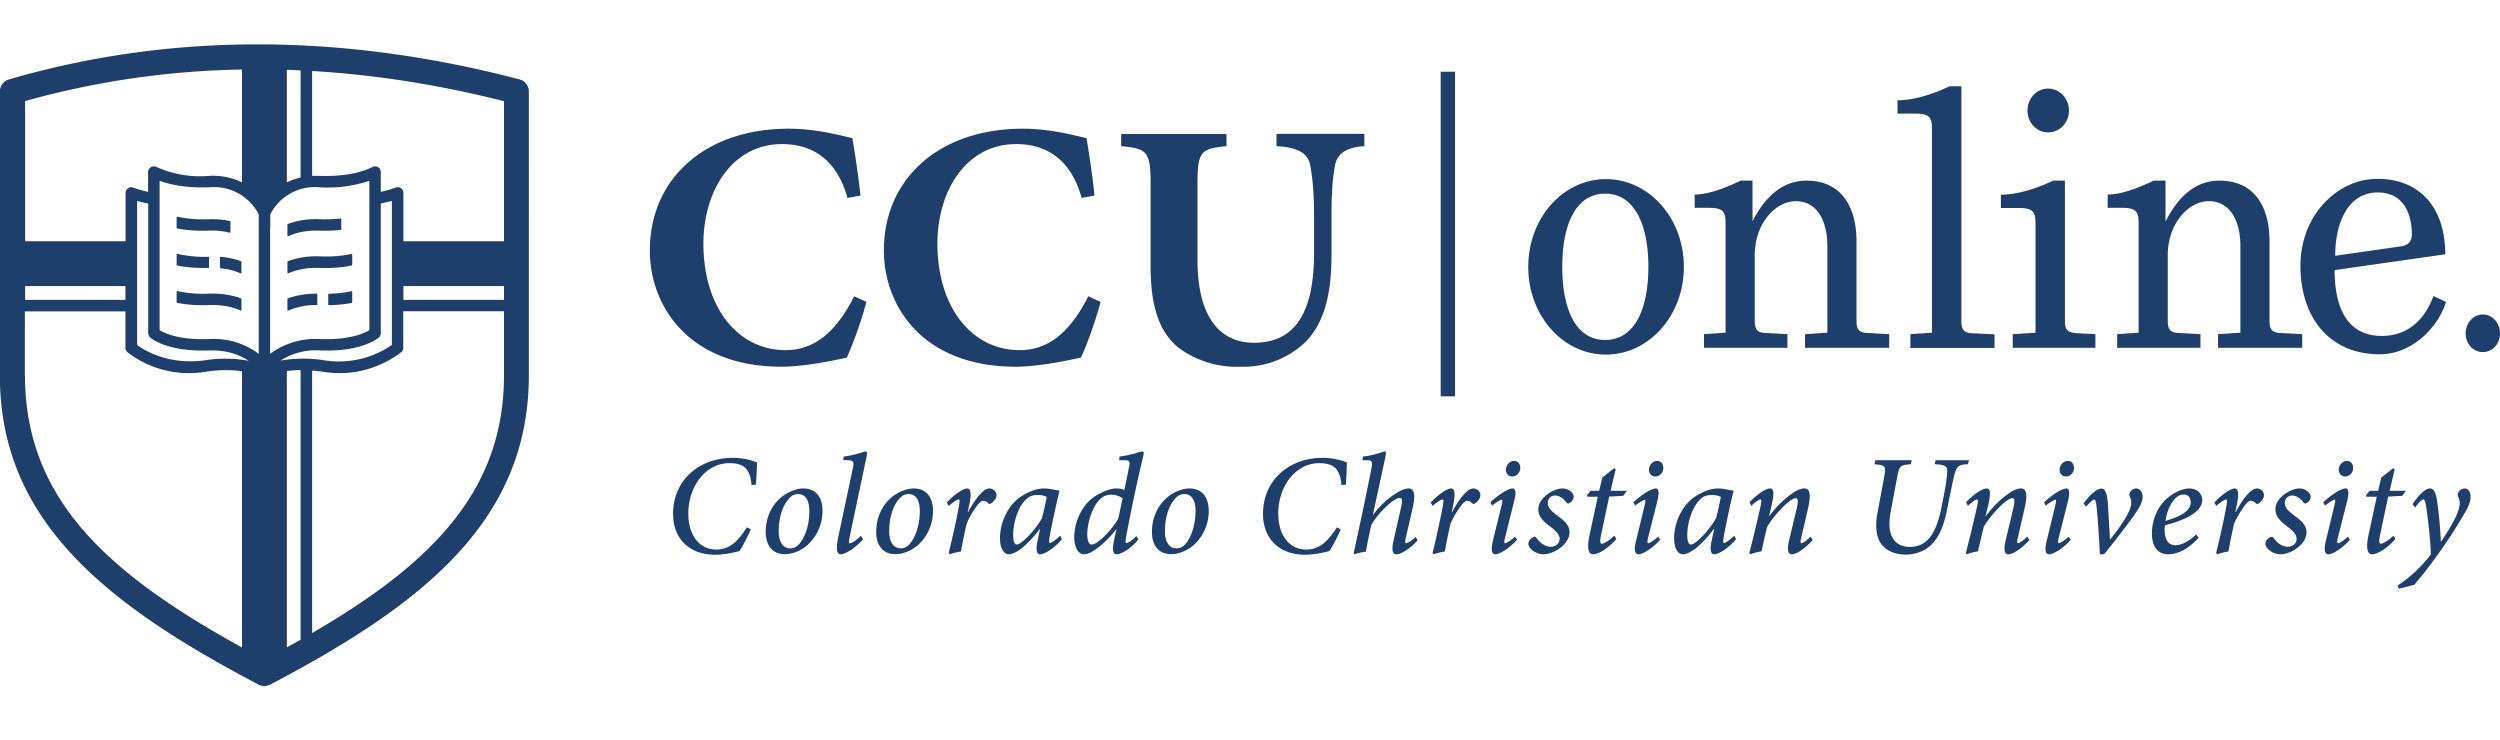 <svg width="169" height="50" viewBox="0 0 169 50" fill="none" xmlns="http://www.w3.org/2000/svg"><g clip-path="url(#a)" fill="#1E3F6B"><path d="M21.1 42.8V25.05c.22.02.47.04.73.08a6.85 6.85 0 0 0 5.3-1.33.39.39 0 0 0 .13-.29v-2.47h6.81v4.33c0 7.82-4.88 12.72-12.98 17.43ZM1.68 25.37v-4.32h6.8v2.46c0 .11.05.22.13.3a6.85 6.85 0 0 0 5.3 1.32 8.87 8.87 0 0 1 2.45-.04v18.68C7.25 38.75 1.69 33.72 1.69 25.37Zm0-6.03h6.8v.93H1.7v-.93ZM16.36 4.7v7.63a4.48 4.48 0 0 0-2.22-.44 7.19 7.19 0 0 1-3.56-.6.39.39 0 0 0-.57.34v1.34c-.45-.1-.78-.2-1-.29a.39.39 0 0 0-.52.36v3.27H1.7V6.83A58 58 0 0 1 16.37 4.7Zm2.6 19.68a4.37 4.37 0 0 1 2.66-.69c2.45.09 3.6-.57 3.97-.86.1-.08.15-.19.15-.3v-8.77l.75-.18v9.74a6.32 6.32 0 0 1-4.55 1.04 8.93 8.93 0 0 0-2.99.02Zm.43.7c.26-.03.57-.06.93-.06v18.23l-.93.51V25.08Zm-1.9-10.6v9.44a5.08 5.08 0 0 0-3.38-1c-1.94.07-2.92-.36-3.32-.6v-10.1c.73.27 1.82.5 3.38.44a3.4 3.4 0 0 1 3.32 1.83Zm1.9-2.15V4.72c.31 0 .62.03.93.04V12c-.34.08-.65.2-.93.33Zm-1.12 3.07v-.91a3.38 3.38 0 0 1 3.32-1.83 8.83 8.83 0 0 0 3.38-.44v10.1c-.4.24-1.39.67-3.33.6a5.15 5.15 0 0 0-3.38 1V15.4Zm-8.1 7.43c.38.29 1.52.95 3.97.86h.21c.94 0 1.77.24 2.46.7a8.87 8.87 0 0 0-2.99-.03c-2.47.33-4.1-.7-4.55-1.04v-9.74c.2.06.46.12.75.18v8.76c0 .12.05.23.15.3Zm23.9-6.52h-6.8v-3.27a.39.39 0 0 0-.53-.36c-.22.08-.55.2-1 .29v-1.34a.38.38 0 0 0-.56-.34c-.6.3-1.7.66-3.56.6h-.52V4.8c4.25.25 8.58.93 12.97 2.04v9.47Zm-6.8 3.03h6.8v.93h-6.8v-.93Zm7.86-13.97C23.07 2.21 11.46 2.21.6 5.37c-.36.11-.61.44-.61.82v19.18c0 9.74 7 15.4 17.49 20.91a.85.85 0 0 0 .78 0c10.5-5.5 17.49-11.17 17.49-20.91V6.19a.84.84 0 0 0-.63-.82Z"/><path d="M11.98 14.65c-.02 0-.04.01-.04.04v.71c0 .02.01.03.03.04.57.12 1.3.18 2.2.15.5-.02.94.04 1.36.14.03 0 .05-.01.05-.04v-.71c0-.02-.02-.04-.04-.04a5.76 5.76 0 0 0-1.4-.12 8.5 8.5 0 0 1-2.15-.17M16.29 20.17c-.6-.22-1.3-.35-2.15-.32a8.46 8.46 0 0 1-2.15-.17c-.03 0-.05.02-.05.04v.7c0 .03.02.05.04.05.58.12 1.3.19 2.2.15.78-.02 1.48.1 2.1.38.02.01.04 0 .04-.03v-.74a.05.05 0 0 0-.03-.05M23.77 17.95c.02 0 .04-.02.04-.05v-.7c0-.02-.02-.04-.05-.03-.53.11-1.23.2-2.15.16-.84-.03-1.55.1-2.15.33a.05.05 0 0 0-.03.05v.74c0 .03.03.04.05.03.62-.27 1.32-.4 2.1-.37.9.03 1.62-.04 2.19-.16M11.98 17.95c.56.12 1.26.18 2.12.16.02 0 .03-.01.03-.03v-.72a8.44 8.44 0 0 1-2.15-.2c-.02 0-.04.02-.04.04v.7c0 .03.01.05.04.05ZM14.87 17.38v.7c0 .03.02.05.05.06.48.04.94.16 1.35.34.02.01.05 0 .05-.03v-.74a.05.05 0 0 0-.03-.05c-.4-.15-.87-.26-1.39-.3-.01 0-.03 0-.03.02ZM19.48 15.97c.61-.28 1.31-.4 2.1-.38.55.02 1.02 0 1.44-.05.03 0 .05-.02.05-.05v-.68a.04.04 0 0 0-.04-.04c-.4.04-.88.07-1.42.05-.85-.04-1.55.1-2.15.32a.05.05 0 0 0-.03.05v.74c0 .03.02.04.05.03M21.42 19.85c-.76 0-1.41.12-1.96.32a.05.05 0 0 0-.03.05v.75c0 .02.02.04.05.03a4.64 4.64 0 0 1 1.94-.38c.01 0 .03 0 .03-.02v-.72a.03.03 0 0 0-.03-.03ZM23.76 19.68c-.4.1-.91.16-1.54.18a.03.03 0 0 0-.03.03v.71c0 .02.02.03.03.03.6-.01 1.12-.07 1.55-.15.02 0 .04-.03.04-.06v-.7c0-.02-.02-.04-.05-.03M50.75 35.78c-.16.4-.55 1.16-.76 1.47-.3.08-.97.25-1.66.25-1.62 0-2.83-.98-2.83-2.77 0-2.3 1.8-3.78 4.02-3.78.8 0 1.39.21 1.66.31-.02.5-.04 1.02-.08 1.5l-.3.03c-.08-1.15-.58-1.48-1.49-1.48-1.63 0-2.78 1.6-2.78 3.4 0 1.38.67 2.44 1.9 2.44.92 0 1.5-.62 2.06-1.5l.26.13M53.71 37.01c.5-.2 1.01-1.22 1-2.48 0-.77-.31-1.13-.74-1.13a.85.85 0 0 0-.35.07c-.34.17-.98.96-.98 2.46 0 .7.3 1.14.77 1.14.12 0 .2-.02.3-.06Zm-1.95-1.05c0-1.25.67-2.2 1.46-2.62.35-.2.75-.32 1.08-.32.83 0 1.3.56 1.3 1.51a3.1 3.1 0 0 1-1.03 2.33c-.41.35-.95.6-1.51.6-.95 0-1.3-.74-1.3-1.5M58.34 36.45c-.52.6-1.2 1.02-1.51 1.02-.2 0-.37-.21-.16-1.19l.99-4.66c.08-.43.03-.5-.4-.51L57 31.1l.04-.24c.78-.09 1.36-.34 1.48-.34.1 0 .1.09.07.3l-1.17 5.56c-.05.28-.03.35.03.35.11 0 .49-.24.75-.51l.14.23ZM61.18 37.01c.49-.2 1-1.22 1-2.48 0-.77-.32-1.13-.74-1.13a.85.85 0 0 0-.35.07c-.35.17-.98.96-.98 2.46 0 .7.3 1.14.77 1.14.11 0 .2-.02.3-.06Zm-1.95-1.05c0-1.25.67-2.2 1.45-2.62.35-.2.76-.32 1.09-.32.82 0 1.3.56 1.3 1.51a3.1 3.1 0 0 1-1.03 2.33c-.42.35-.96.6-1.51.6-.96 0-1.3-.74-1.3-1.5M64 33.97c.5-.54 1.11-.95 1.39-.95.26 0 .28.43.13 1.12l-.1.47h.03c.49-.92 1.04-1.59 1.43-1.59.17 0 .35.1.42.25.09.13.08.3 0 .44a1 1 0 0 1-.28.3c-.08.07-.16.07-.22.01-.1-.11-.22-.17-.34-.17-.1 0-.25.1-.46.4-.22.3-.5.75-.66 1.17-.14.61-.27 1.25-.38 1.86-.23.04-.52.1-.75.19l-.08-.08c.25-1.02.51-2.17.7-3.2.05-.32.05-.43-.03-.43s-.4.2-.66.44l-.14-.23M70.44 35c.12-.4.26-1.11.32-1.41a1.39 1.39 0 0 0-.62-.13c-.25 0-.48.06-.64.18-.64.48-1.01 1.62-1.01 2.55 0 .42.1.62.25.62.36 0 1.41-1.2 1.7-1.8Zm1.35 1.44c-.55.67-1.21 1.03-1.46 1.03-.2 0-.34-.14-.2-.88l.18-.84h-.02c-.37.51-.8.96-1.19 1.28-.3.25-.64.44-.92.44s-.58-.34-.58-1.1c0-.96.46-2 1.14-2.59.48-.4 1.2-.76 1.85-.76.2 0 .38.03.6.07.14.03.28.07.4.06l.03.04c-.16.64-.44 1.9-.67 3.1-.05.33-.02.42.02.42.1 0 .43-.23.7-.5l.12.23M75.59 35.07l.3-1.38c-.16-.14-.5-.25-.76-.25-.27 0-.47.07-.63.19-.63.46-1 1.7-1 2.48 0 .47.13.7.29.7.48 0 1.48-1.16 1.8-1.74Zm1.36 1.4c-.52.64-1.18 1-1.46 1-.2 0-.34-.16-.19-.9l.17-.79h-.02c-.42.57-.9.99-1.24 1.25-.35.27-.66.44-.93.44-.35 0-.66-.39-.66-1.17 0-.9.42-1.93 1.12-2.54.45-.39 1.26-.74 1.7-.74.15 0 .33.01.57.1l.31-1.53c.09-.43.04-.48-.37-.48h-.3l.04-.25c.83-.1 1.38-.34 1.53-.34.1 0 .12.08.07.28-.45 1.9-.84 3.74-1.18 5.58-.04.24-.03.33.04.33.1 0 .4-.2.67-.47l.14.23M79.82 37.01c.49-.2 1-1.22 1-2.48 0-.77-.32-1.13-.74-1.13a.85.85 0 0 0-.35.07c-.35.17-.98.96-.98 2.46 0 .7.3 1.14.77 1.14.12 0 .2-.02.3-.06Zm-1.95-1.05c0-1.25.67-2.2 1.45-2.62.35-.2.76-.32 1.09-.32.82 0 1.3.56 1.3 1.51a3.1 3.1 0 0 1-1.03 2.33c-.42.35-.96.6-1.51.6-.96 0-1.3-.74-1.3-1.5M90.63 35.78c-.16.4-.55 1.16-.76 1.47-.3.08-.97.25-1.66.25-1.62 0-2.83-.98-2.83-2.77 0-2.3 1.8-3.78 4.02-3.78.8 0 1.38.21 1.65.31-.02.5-.03 1.02-.07 1.5l-.3.03c-.08-1.15-.58-1.48-1.5-1.48-1.63 0-2.77 1.6-2.77 3.4 0 1.38.67 2.44 1.9 2.44.92 0 1.5-.62 2.06-1.5l.26.13M95.83 36.53c-.54.6-1.14.94-1.44.94-.25 0-.34-.27-.18-.96l.5-2.2c.11-.48.07-.65-.08-.65-.41 0-1.46 1-1.93 1.83a41 41 0 0 0-.37 1.8c-.25.03-.52.1-.76.18l-.06-.08c.4-1.85.82-3.77 1.2-5.74.09-.5.04-.53-.35-.54h-.26l.04-.25c.8-.08 1.34-.34 1.47-.34.1 0 .1.08.05.33l-.85 3.94h.02a5.73 5.73 0 0 1 1.72-1.55c.24-.14.49-.22.68-.22.24 0 .52.18.28 1.26l-.48 2.08c-.06.28-.05.36.03.36s.39-.18.64-.43l.13.24ZM96.72 33.97c.5-.54 1.1-.95 1.38-.95.26 0 .28.43.14 1.12l-.1.47h.03c.48-.92 1.04-1.59 1.42-1.59.18 0 .35.1.43.25.08.13.07.3-.01.44a.99.99 0 0 1-.27.3c-.09.07-.17.07-.22.01-.11-.11-.22-.17-.34-.17-.1 0-.25.1-.46.4-.22.3-.5.75-.67 1.17-.14.61-.27 1.25-.38 1.86-.23.04-.52.1-.75.19l-.08-.08c.25-1.02.5-2.17.7-3.2.05-.32.05-.43-.03-.43-.09 0-.4.2-.66.44l-.14-.23M102.77 31.63c0 .3-.23.58-.55.58-.25 0-.41-.18-.42-.45 0-.26.2-.6.55-.6.28 0 .42.22.42.47Zm-.22 4.86c-.39.46-1.13.98-1.46.98-.2 0-.35-.17-.16-.96l.59-2.4c.05-.23.06-.33-.01-.33-.08 0-.37.18-.65.4l-.11-.22c.56-.54 1.23-.94 1.5-.94.23 0 .24.32.12.8l-.64 2.57c-.06.25-.04.33.02.33.11 0 .43-.23.66-.44l.14.2M103.32 36.76c0-.18.13-.33.3-.43.12-.07.19-.05.24.03.28.39.64.6.97.6.35 0 .6-.24.6-.53 0-.23-.12-.44-.59-.8-.42-.32-.85-.66-.85-1.18 0-.3.12-.62.52-.96.3-.26.77-.47 1.1-.47.43 0 .77.29.77.56 0 .16-.11.33-.27.42-.1.06-.16.04-.22-.03-.19-.26-.44-.47-.77-.47-.27 0-.49.2-.49.51 0 .33.28.57.64.84.57.41.83.71.83 1.14 0 .76-1 1.48-1.78 1.48-.46 0-1-.36-1-.72M109.72 33.52l-.94.05-.55 2.61c-.1.47-.05.58.06.58.15 0 .6-.3.84-.55l.14.22c-.33.4-1.08 1.04-1.59 1.04-.25 0-.44-.3-.23-1.29l.56-2.6h-.7l-.03-.1.24-.3h.58l.22-.9.8-.63.1.07-.35 1.46h1.11l-.26.35M112.44 31.63c.01.3-.23.58-.55.58-.25 0-.4-.18-.42-.45 0-.26.2-.6.56-.6.28 0 .41.22.41.47Zm-.22 4.86c-.38.46-1.12.98-1.45.98-.21 0-.36-.17-.16-.96l.58-2.4c.05-.23.06-.33 0-.33-.08 0-.37.18-.65.4l-.12-.22c.56-.54 1.23-.94 1.51-.94.22 0 .23.32.12.8l-.65 2.57c-.05.25-.03.33.02.33.12 0 .44-.23.67-.44l.13.2M116.01 35c.12-.4.26-1.11.32-1.41a1.38 1.38 0 0 0-.61-.13c-.25 0-.49.06-.65.18-.63.48-1.01 1.62-1.01 2.55 0 .42.1.62.25.62.37 0 1.41-1.2 1.7-1.8Zm1.35 1.44c-.55.67-1.21 1.03-1.46 1.03-.2 0-.34-.14-.2-.88l.18-.84h-.02c-.37.51-.8.96-1.18 1.28-.31.25-.65.44-.93.44s-.58-.34-.58-1.1c0-.96.46-2 1.14-2.59.48-.4 1.2-.76 1.85-.76.19 0 .38.03.6.07.14.03.28.07.4.06l.03.04c-.17.64-.44 1.9-.67 3.1-.05.33-.03.42.02.42.1 0 .43-.23.7-.5l.12.23M122.53 36.52c-.58.64-1.14.95-1.4.95-.25 0-.36-.25-.17-1.01l.5-2.1c.12-.55.08-.68-.07-.68-.4 0-1.47 1.15-1.93 1.93-.12.48-.26 1.08-.38 1.66-.27.04-.56.12-.76.2l-.07-.08c.27-1.03.54-2.16.78-3.24.06-.3.05-.39-.02-.39-.09 0-.39.2-.62.44l-.12-.25c.55-.58 1.12-.93 1.4-.93.23 0 .28.32.1 1.1l-.18.77h.02a6.4 6.4 0 0 1 1.7-1.64c.26-.15.47-.23.66-.23.26 0 .54.16.24 1.4l-.45 1.95c-.07.26-.05.35.02.35.09 0 .36-.18.62-.45l.14.25M133.03 31.38c-.63.02-.74.17-.86.54-.1.32-.2.81-.38 1.69l-.16.78c-.19 1-.48 1.87-1.11 2.47-.47.43-1.09.63-1.67.63-.57 0-1.1-.14-1.5-.52-.44-.41-.65-1.13-.43-2.32l.45-2.4c.14-.75.1-.8-.66-.87l.07-.27h2.45l-.06.27c-.71.06-.78.1-.92.87l-.44 2.35c-.33 1.71.35 2.37 1.3 2.37 1.13 0 1.77-.84 2.13-2.66l.14-.7c.17-.88.24-1.37.25-1.7.03-.4-.16-.5-.85-.53l.07-.27h2.25l-.07.27M137.17 36.52c-.58.64-1.14.95-1.41.95-.24 0-.35-.25-.16-1.01l.5-2.1c.12-.55.08-.68-.07-.68-.4 0-1.47 1.15-1.93 1.93l-.39 1.66c-.26.04-.55.12-.75.2l-.07-.08c.27-1.03.54-2.16.78-3.24.06-.3.04-.39-.02-.39-.09 0-.39.2-.62.44l-.12-.25c.55-.58 1.11-.93 1.4-.93.23 0 .28.32.1 1.1l-.19.77h.03a6.4 6.4 0 0 1 1.7-1.64c.26-.15.47-.23.66-.23.26 0 .54.16.24 1.4l-.45 1.95c-.06.26-.04.35.02.35.09 0 .36-.18.62-.45l.14.25M140.2 31.63c.01.3-.23.58-.54.58-.26 0-.42-.18-.43-.45 0-.26.2-.6.56-.6.28 0 .41.22.41.47Zm-.22 4.86c-.38.46-1.12.98-1.45.98-.21 0-.36-.17-.16-.96l.58-2.4c.05-.23.06-.33-.01-.33-.08 0-.36.18-.65.4l-.11-.22c.56-.54 1.23-.94 1.51-.94.22 0 .23.32.12.8l-.65 2.57c-.06.25-.04.33.02.33.11 0 .43-.23.66-.44l.14.2M142.66 36.46c.4-.51 1.42-1.81 1.41-2.47a.82.82 0 0 0-.1-.42.31.31 0 0 1 0-.24c.06-.18.24-.31.44-.31.24 0 .43.23.43.56 0 .3-.16.67-.6 1.29a55.1 55.1 0 0 1-2.01 2.6h-.28c-.04-.87-.14-2.4-.2-3-.05-.55-.1-.7-.18-.7-.08 0-.26.15-.55.48l-.17-.22c.37-.52.88-1 1.2-1 .28 0 .4.37.45 1.08.04.82.1 1.61.13 2.35h.02M147.25 33.53c-.25.16-.7.62-.86 1.68 1.3-.37 1.7-.8 1.7-1.26 0-.34-.2-.52-.46-.52a.74.74 0 0 0-.38.1Zm1.38 2.82c-.85.92-1.57 1.12-2.07 1.12-.47 0-1.09-.27-1.09-1.42 0-.9.4-1.9 1.16-2.47.4-.32.94-.56 1.37-.56.54 0 .87.37.87.78 0 .96-1.6 1.47-2.52 1.71-.02.12-.02.2-.02.3 0 .51.16 1.05.73 1.05.4 0 .92-.27 1.4-.73l.17.22M149.69 33.97c.5-.54 1.1-.95 1.38-.95.26 0 .28.43.14 1.12l-.1.47h.03c.48-.92 1.04-1.59 1.42-1.59.18 0 .35.1.43.25.08.13.07.3-.01.44a1 1 0 0 1-.27.3c-.1.07-.17.07-.22.01-.11-.11-.23-.17-.34-.17-.1 0-.25.1-.46.4-.22.3-.5.75-.67 1.17-.14.61-.27 1.25-.38 1.86-.23.04-.52.1-.75.19l-.08-.08c.25-1.02.51-2.17.7-3.2.05-.32.05-.43-.02-.43-.1 0-.4.2-.67.44l-.13-.23M153.14 36.76c0-.18.13-.33.3-.43.12-.07.2-.05.25.03.27.39.63.6.96.6.36 0 .6-.24.6-.53 0-.23-.12-.44-.58-.8-.42-.32-.85-.66-.85-1.18 0-.3.11-.62.51-.96.31-.26.77-.47 1.1-.47.43 0 .77.29.77.56 0 .16-.1.33-.26.42-.1.06-.16.04-.22-.03-.2-.26-.44-.47-.77-.47-.27 0-.5.2-.5.51 0 .33.29.57.64.84.57.41.83.71.83 1.14 0 .76-.99 1.48-1.78 1.48-.46 0-.99-.36-1-.72M159.07 31.63c.01.3-.23.58-.54.58-.25 0-.42-.18-.43-.45 0-.26.2-.6.56-.6.28 0 .41.22.41.47Zm-.22 4.86c-.38.46-1.12.98-1.45.98-.2 0-.35-.17-.16-.96l.58-2.4c.05-.23.06-.33 0-.33-.08 0-.37.18-.65.4l-.12-.22c.56-.54 1.23-.94 1.51-.94.22 0 .23.32.12.8l-.65 2.57c-.05.25-.03.33.03.33.11 0 .43-.23.66-.44l.13.2M162.38 33.52l-.94.05-.55 2.61c-.1.47-.04.58.06.58.15 0 .6-.3.85-.55l.13.22c-.33.4-1.08 1.04-1.59 1.04-.25 0-.44-.3-.23-1.29l.56-2.6h-.7l-.03-.1.24-.3h.58l.22-.9.8-.63.1.07-.34 1.46h1.1l-.26.35M165.03 36.6c.43-.66 1.25-1.88 1.25-2.59 0-.2-.07-.34-.12-.46a.34.34 0 0 1 .02-.26.51.51 0 0 1 .43-.27c.22 0 .4.21.4.55.01.27-.1.6-.35 1.03a34.3 34.3 0 0 1-3.45 4.93l-1.05.27-.08-.22a8.86 8.86 0 0 0 2.24-2.1c0-.75-.17-2.27-.3-3.15-.07-.46-.13-.57-.2-.57-.08 0-.31.2-.56.55l-.17-.23c.33-.5.82-1.06 1.18-1.06.28 0 .44.36.52 1.17.1.73.17 1.54.21 2.4h.02M98.36 26.79h-.97V4.85h.97V26.8ZM58.57 20.41a27.7 27.7 0 0 1-1.32 3.76c-.62.14-2.8.62-4.4.62-6.3 0-8.92-4.1-8.92-7.86 0-4.85 3.74-8.23 9.39-8.23 1.91 0 3.67.5 4.3.64a68 68 0 0 1 .55 3.88l-.88.16c-.78-2.81-2.6-3.64-4.42-3.64-3.43 0-5.32 3.24-5.32 6.72 0 4.35 2.34 7.21 5.56 7.21 1.96 0 3.43-1.25 4.63-3.64l.83.38M74.4 20.41c-.3 1.14-.92 2.93-1.33 3.76-.61.14-2.79.62-4.4.62-6.3 0-8.92-4.1-8.92-7.86 0-4.85 3.74-8.23 9.4-8.23 1.91 0 3.66.5 4.3.64.21 1.3.38 2.39.54 3.88l-.87.16c-.78-2.81-2.6-3.64-4.42-3.64-3.44 0-5.33 3.24-5.33 6.72 0 4.35 2.35 7.21 5.56 7.21 1.97 0 3.43-1.25 4.64-3.64l.83.38M92.23 9.88c-1.3.08-1.89.57-2 1.4-.13.74-.22 1.61-.22 3.29v2.58c0 2.5-.38 4.5-1.7 5.91a6.03 6.03 0 0 1-4.38 1.73 6.65 6.65 0 0 1-4.19-1.23c-1.35-1.04-1.96-2.8-1.96-5.56v-5.56c0-2.22-.24-2.39-1.99-2.56v-.82h7.12v.82c-1.72.17-1.96.33-1.96 2.56v5.13c0 3.55 1.28 5.6 3.83 5.6 2.82 0 4.05-2.12 4.05-6.07v-2.53c0-1.68-.12-2.58-.24-3.3-.12-.82-.68-1.3-2.3-1.39v-.83h5.94v.83M111.43 18.04c0-2.84-.93-4.95-2.92-4.95-2 0-2.9 2.11-2.9 4.95 0 2.85.9 4.94 2.9 4.94s2.92-2.1 2.92-4.94Zm-8.12 0c0-3.28 2.33-5.93 5.25-5.93s5.27 2.65 5.27 5.93-2.35 5.93-5.27 5.93c-2.92 0-5.25-2.65-5.25-5.93ZM118.47 14.96c.95-1.87 2.2-2.75 3.65-2.75 2.23 0 3.38 1.6 3.38 4.13v5.35c0 .56.14.8.75.82l1.46.08v.92h-5.69v-.92l1.51-.1v-5.86c0-1.65-.66-3.03-2.14-3.03-1.36 0-2.77 1.5-2.77 3.66v4.43c0 .63.2.8.75.82l1.46.08v.92h-5.64v-.92l1.46-.1v-7.32c0-.77-.07-1.12-1.12-1.12h-.97v-.9c.95 0 2.12-.46 3.11-.94h.8v2.74M129.14 23.51v-.92l1.46-.1V8.8c0-.78-.07-1.12-1.12-1.12h-1.21v-.9c1.16 0 2.52-.46 3.52-.95h.8V21.7c0 .63.2.8.75.83l1.49.07v.92h-5.69M137.06 7.47c0-.82.61-1.48 1.4-1.48.77 0 1.4.66 1.4 1.48 0 .83-.63 1.48-1.4 1.48-.78 0-1.4-.65-1.4-1.48Zm-1 16.04v-.92l1.54-.1v-7.31c0-.78-.07-1.12-1.12-1.12h-1.22v-.9c1.17 0 2.53-.46 3.53-.95h.8v9.48c0 .63.2.78.75.83l1.31.07v.92h-5.59M146.4 14.96c.94-1.87 2.18-2.75 3.64-2.75 2.24 0 3.38 1.6 3.38 4.13v5.35c0 .56.15.8.75.82l1.46.08v.92h-5.69v-.92l1.51-.1v-5.86c0-1.65-.66-3.03-2.14-3.03-1.36 0-2.77 1.5-2.77 3.66v4.43c0 .63.2.8.76.82l1.45.08v.92h-5.63v-.92l1.45-.1v-7.32c0-.77-.07-1.12-1.11-1.12h-.98v-.9c.95 0 2.12-.46 3.11-.94h.8v2.74M162.26 16.66c.56-.07.78-.37.78-.8 0-1.65-.73-2.85-2.3-2.85-2 0-2.88 2.02-2.88 4.28l4.4-.63Zm-6.75 1.29c0-3.33 2.43-5.86 5.22-5.86 2.8 0 4.57 1.9 4.57 5.1l-7.48 1.07c0 2.43.78 4.45 3.2 4.45 1.49 0 2.8-.83 3.48-2.7l.85.4c-.5 1.64-2.23 3.54-4.5 3.54-3.22 0-5.34-2.31-5.34-6M166.68 22.54c0-.7.5-1.28 1.16-1.28.65 0 1.16.57 1.16 1.28 0 .7-.51 1.26-1.16 1.26-.65 0-1.16-.55-1.16-1.26Z"/></g><defs><clipPath id="a"><path fill="#fff" transform="translate(0 3)" d="M0 0H169V43.38H0z"/></clipPath></defs></svg>